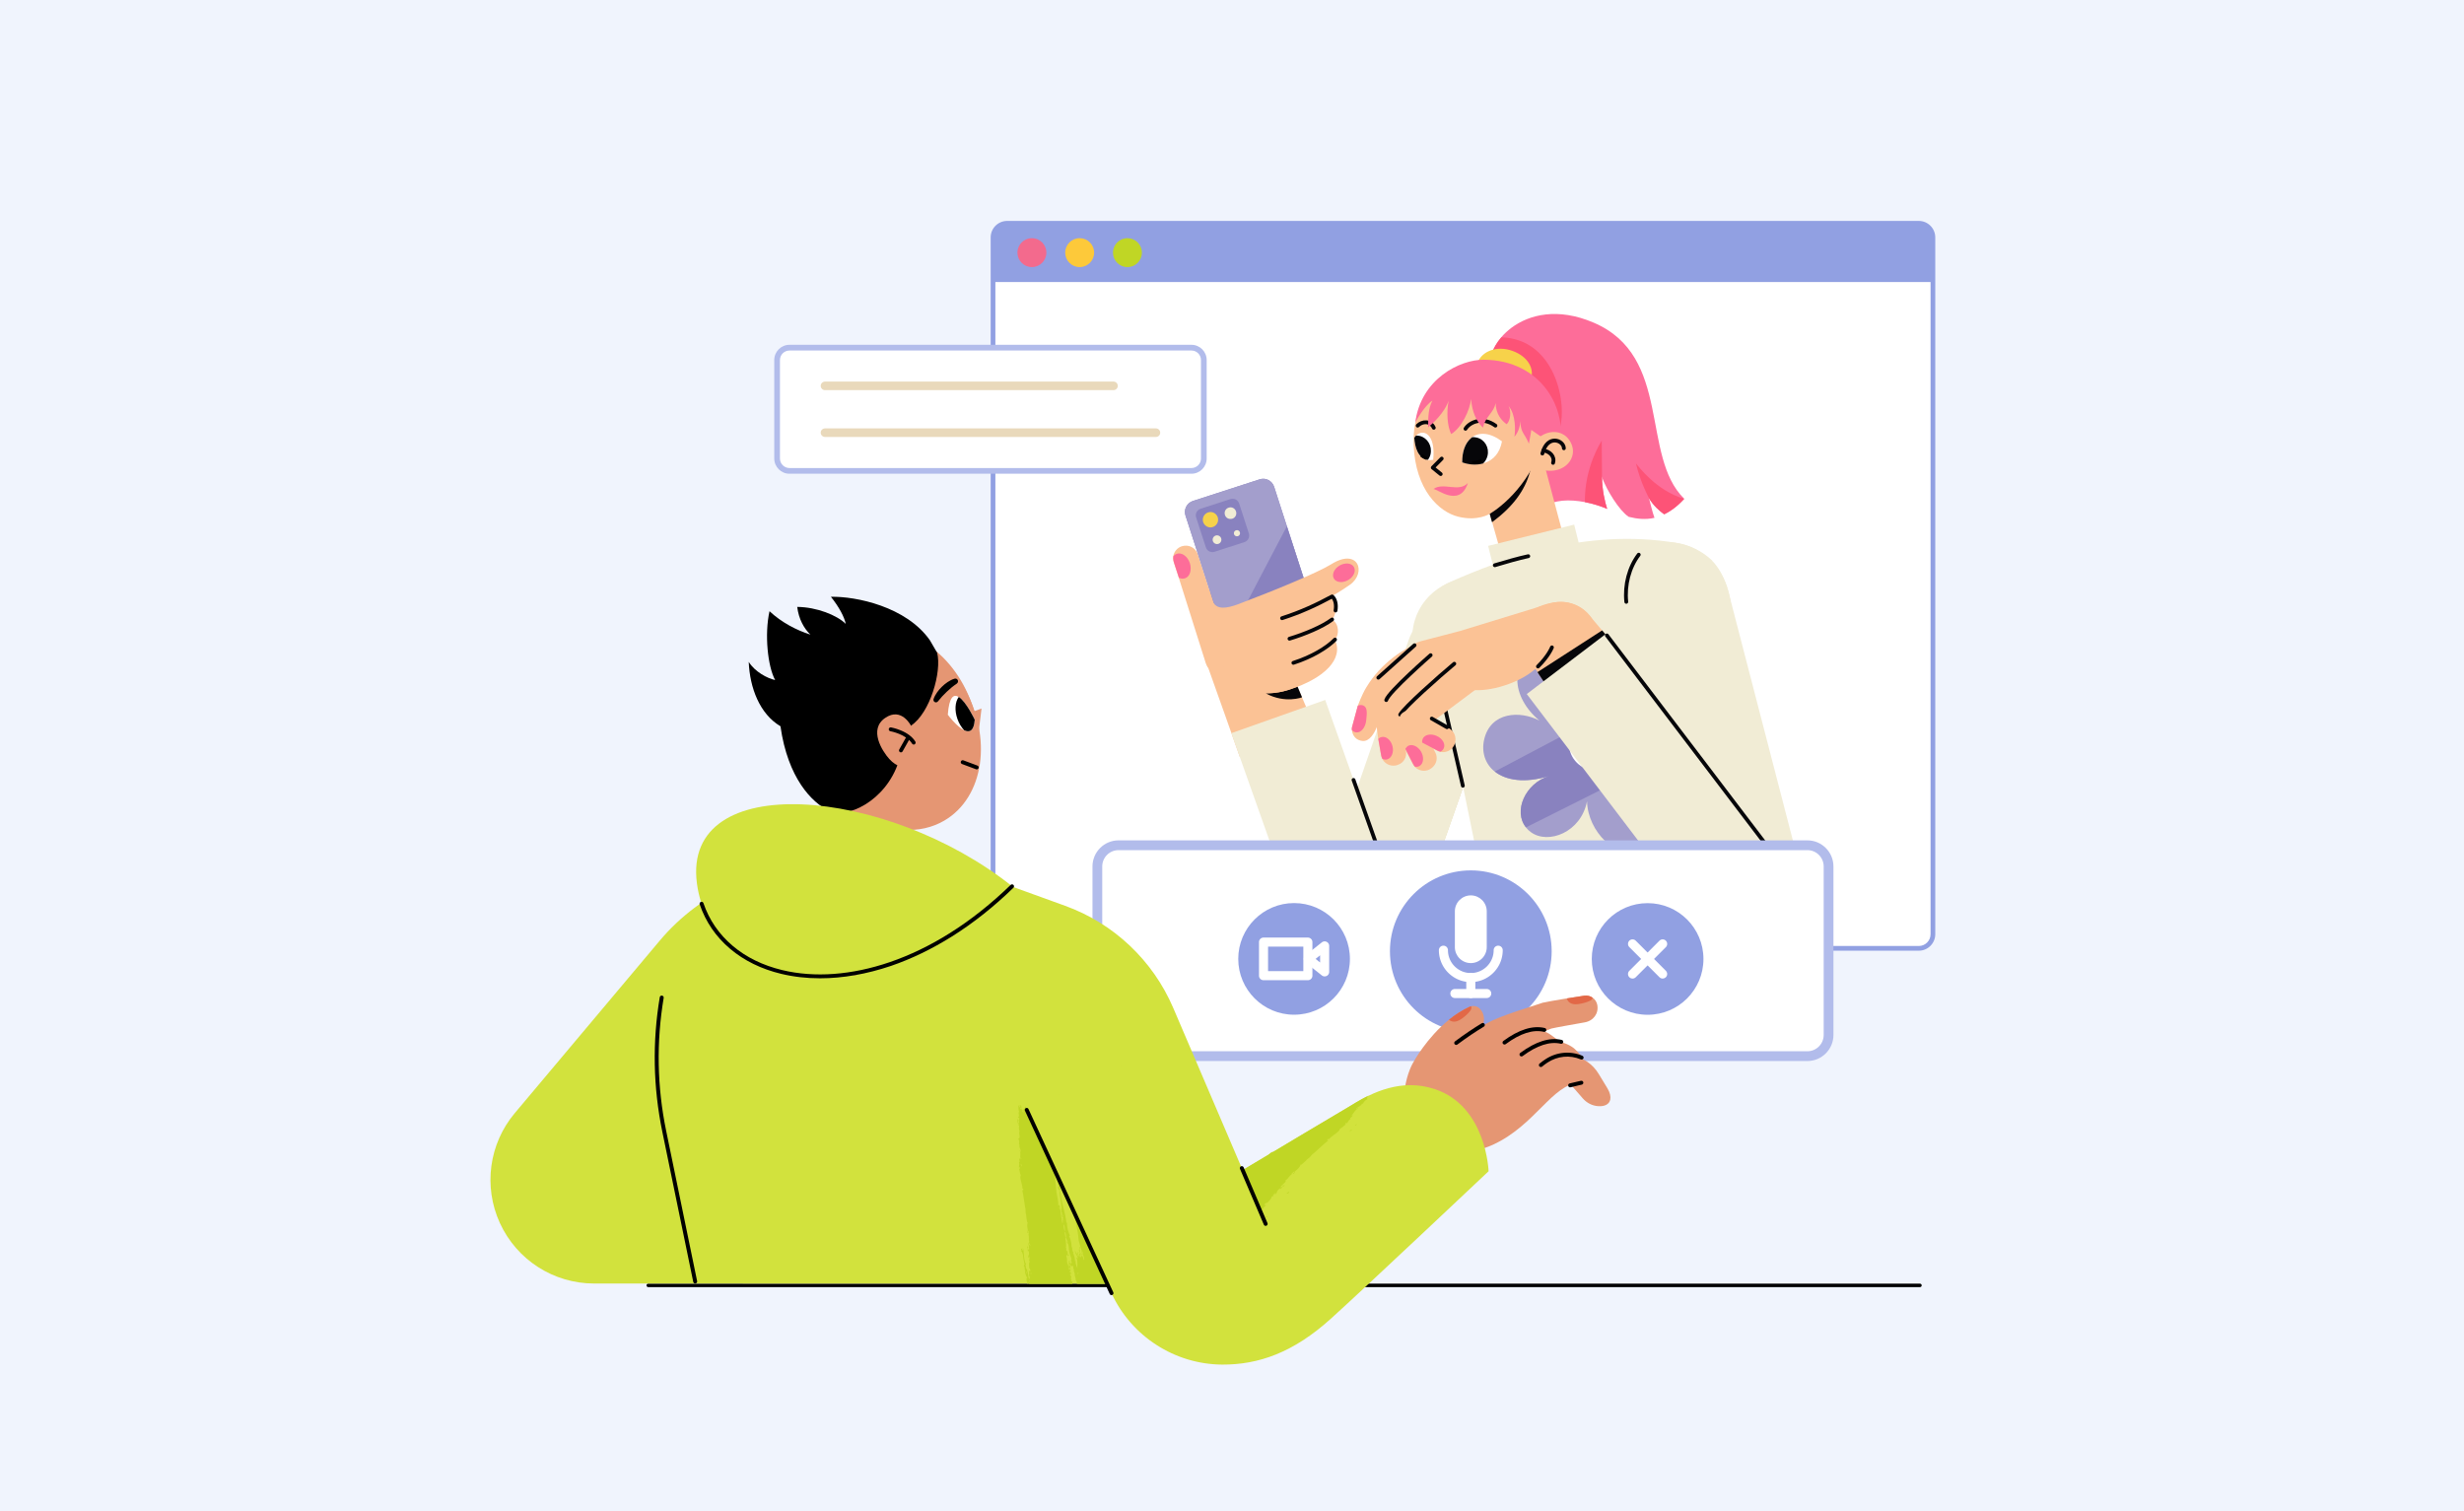<svg xmlns="http://www.w3.org/2000/svg" width="362" height="222" fill="none"><path fill="#F0F4FD" d="M0 0h362v222H0z"/><g clip-path="url(#a)"><path fill="#fff" d="M281.908 139.273H147.965c-1.146 0-2.074-.928-2.074-2.074V38.903h138.091v98.296c0 1.146-.928 2.074-2.074 2.074Z"/><path fill="#91A0E2" d="M145.891 34.882v6.546h138.083v-6.546c0-1.145-.929-2.074-2.075-2.074H147.965c-1.146 0-2.074.929-2.074 2.074Z"/><path fill="#91A0E2" d="M145.545 137.245V34.875c0-1.334 1.086-2.42 2.421-2.42H281.9c1.334 0 2.42 1.085 2.42 2.42V137.245c0 1.334-1.086 2.42-2.42 2.42H147.966c-1.335 0-2.421-1.086-2.421-2.42Zm2.421-104.098c-.954 0-1.729.775-1.729 1.728V137.245c0 .953.775 1.729 1.729 1.729H281.9c.953 0 1.729-.776 1.729-1.729V34.875c0-.953-.776-1.728-1.729-1.728H147.966Z"/><path fill="#F36A8D" d="M151.602 39.238c1.174 0 2.125-.951 2.125-2.124 0-1.173-.951-2.124-2.125-2.124-1.173 0-2.124.951-2.124 2.124 0 1.173.951 2.124 2.124 2.124Z"/><path fill="#FDC93A" d="M158.619 39.238c1.174 0 2.125-.951 2.125-2.124 0-1.173-.951-2.124-2.125-2.124-1.173 0-2.124.951-2.124 2.124 0 1.173.951 2.124 2.124 2.124Z"/><path fill="#C0D625" d="M165.637 39.238c1.174 0 2.125-.951 2.125-2.124 0-1.173-.951-2.124-2.125-2.124-1.173 0-2.124.951-2.124 2.124 0 1.173.951 2.124 2.124 2.124Z"/></g><path fill="#E6DCB6" d="m219.721 102.126-7.523-9.959-2.014 37.084 9.537-27.125Z"/><path fill="#F1ECD5" d="m215.119 96.343-.111 1.275-.665-.739 1.497.129"/><path fill="#F1ECD5" d="M215.821 88.342c-4.029-.351-7.652 2.125-8.909 5.784v.018l-8.151 23.429c-5.157.296-9.445 4.324-9.907 9.627-.518 5.821 3.789 10.939 9.611 11.438 5.009.443 9.519-2.698 10.98-7.317l4.436-12.602 4.916-14.025c2.662-1.275 4.603-3.88 4.861-7.021.407-4.73-3.105-8.906-7.837-9.331Z"/><path fill="#FD6D99" d="m220.312 52.994-1.386 1.293c0 .018.019.056.019.074 0 0 .203.591.536 1.571 2.513-.092 4.011.277 4.011.277 5.803 3.344 11.164 12.01 11.866 13.914s2.514 4.86 3.918 5.802c1.239.314 2.496.444 3.79.148-.259-.665-.795-2.845-.795-2.864-1.682-12.99-4.51-20.288-8.355-22.746-6.136-3.917-13.604 2.531-13.604 2.531Z"/><path fill="#FD6D99" d="M222.512 54.195s-1.016.185-3.05 1.755c.647 1.885 1.812 5.229 3.106 8.611.591 1.589 1.219 3.178 1.829 4.656.925 2.217 1.812 4.139 2.533 5.285 1.331-1.109 3.659-1.164 5.914-.739 1.165.222 2.311.591 3.272.998-.333-1.053-.702-2.605-.758-4.638-.222-9.405-1.349-20.732-12.846-15.928Z"/><path fill="#FD5377" d="M236.115 74.761c-.961-.425-2.107-.776-3.271-.998-.074-5.174 2.421-8.925 2.477-9.017-.019.037.055 5.433.037 5.396.018 1.903.425 3.566.757 4.619Z"/><path fill="#FD6D99" d="M234.12 47.395c-5.231-2.236-9.427-1.22-12.089.776-.554.425-1.053.887-1.46 1.367-1.349 1.571-1.941 3.381-1.663 4.73l1.386-1.293s13.733-6.412 20.018 15.133c.573 1.959.942 2.92 1.922 5.081.684 1.109 1.552 1.866 2.236 2.365.98-.462 1.96-1.201 2.939-2.273l.019-.018c-6.451-6.338-1.701-20.917-13.308-25.869Z"/><path fill="#FD5377" d="m228.039 65.374-5.471-.813c-1.96-5.155-3.642-10.2-3.642-10.2-.314-1.367.278-3.215 1.645-4.804 1.276.037 2.551.333 3.679.924 2.938 1.552 4.583 4.86 5.064 8.13.351 2.328.129 4.878-1.275 6.763Zm19.407 7.908c-.979 1.09-1.977 1.811-2.939 2.273-.702-.499-1.571-1.256-2.236-2.365 0 .018-1.275-2.31-1.922-5.1.332.351 2.957 4.01 7.097 5.192Z"/><path fill="#F7D24A" d="M216.985 53.622c.388-1.792 2.532-2.845 4.824-2.199 2.274.647 3.679 2.384 3.124 4.25-2.495.979-6.654-.942-7.948-2.051Z"/><path fill="#FBC295" d="M226.32 66.095c-.739-2.901-10.24-1.922-7.449 9.387l1.664 5.857 9.204-2.402-3.419-12.842Z"/><path fill="#060609" d="M218.279 73.412c2.384-4.435 6.026-6.227 7.005-6.874-.055 1.201-.517 2.79-.517 2.79-.74 2.79-2.606 5.211-5.564 7.391l-.924-3.308Z"/><path fill="#FBC295" d="M226.32 66.095c2.144-3.4.517-10.717-6.174-12.361-6.413-1.571-12.79 3.344-12.458 11.659.259 6.559 3.716 9.812 6.544 10.514 2.883.721 4.639-.425 4.639-.425s4.972-2.772 7.449-9.387Z"/><path fill="#FFFEFF" d="M210.553 67.554c-.277.037-.536.055-.776.018-1.479-.222-1.904-1.885-1.996-3.234.074-.129.166-.222.258-.333 1.054-1.109 2.939-.222 2.514 3.548Zm10.111-2.716c-.315 1.737-1.276 2.716-2.459 3.141-.092.037-.203.074-.314.092-.998.277-2.107.185-3.068-.166-.019-1.571.443-2.79 1.22-3.492.074-.074.166-.129.24-.203 1.091-.757 2.662-.665 4.381.628Z"/><path fill="#060609" d="M210.165 66.741c-.074.314-.203.591-.388.813-1.479-.222-1.904-1.885-1.996-3.234.074-.129.166-.222.258-.333.185 0 .37.018.555.056 1.146.296 1.848 1.497 1.571 2.698Zm8.373.222c-.111.444-.333.832-.647 1.127-.998.277-2.107.185-3.068-.166-.019-1.571.443-2.79 1.22-3.492.074-.074.166-.129.24-.203.222-.018.444 0 .684.056 1.164.277 1.867 1.478 1.571 2.679Z"/><path stroke="#000" stroke-miterlimit="1.213" stroke-width=".448" d="M208.797 66.889c.278.222.573.37.832.462m8.041.351c-.481.148-.962.222-1.387.259"/><path stroke="#060609" stroke-linecap="round" stroke-linejoin="round" stroke-miterlimit="1.213" stroke-width=".56" d="M208.279 62.529c.647-.665 1.904-.758 2.366.314m4.658.148c.592-.961 2.477-1.848 4.399-.462m-8.04 7.114-1.165-.942 1.313-1.33"/><path fill="#FD6D99" d="M215.655 70.954c-1.33 1.441-3.604-.166-5.064.887.351.037 1.164.591 2.07.869 1.109.314 2.347.222 2.994-1.755Z"/><path fill="#F1ECD5" d="m232.752 83.039-12.643 3.123-1.478-5.968 12.642-3.123 1.479 5.968Z"/><path fill="#FD6D99" d="m229.074 66.002-4.103-2.846s-.13.905-.351 2.014c-.684-1.608-1.165-1.497-1.276-3.308 0 .61-.203 1.571-.85 2.291.148-.832.222-3.234-.85-4.49.406.758.277 2.162-.296 2.661-.739-.536-1.571-1.46-1.627-3.123-.221 1.423-1.478 1.922-1.848 3.622-1.017-.942-1.608-2.384-1.756-4.231-.129 1.589-1.386 4.268-2.92 5.174-.536-1.109-.721-3.086-.37-4.897-.351 1.072-1.386 2.55-3.013 3.917 0-1.589.037-2.772.629-3.936-1.257.813-2.514 3.215-2.514 3.215.813-6.375 6.543-9.257 10.092-9.22 8.41.074 12.421 7.206 11.053 13.156Z"/><path fill="#FBC295" d="M225.358 65.67c.185-2.051 4.011-3.437 5.435-.61 1.09 2.143-.888 4.619-4.011 4.01-1.608-1.571-1.424-3.4-1.424-3.4Z"/><path stroke="#060609" stroke-linecap="round" stroke-linejoin="round" stroke-miterlimit="1.213" stroke-width=".56" d="M229.758 65.855c-.019-1.183-2.422-2.107-3.161.776"/><path stroke="#060609" stroke-linecap="round" stroke-linejoin="round" stroke-miterlimit="1.213" stroke-width=".56" d="M226.744 66.187c.943.111 1.719.887 1.424 1.811"/><path fill="#F1ECD5" d="M207.522 92.869c.407-4.749 4.602-8.241 9.334-7.835 4.75.407 8.244 4.601 7.837 9.331-.406 4.749-4.602 8.241-9.334 7.835-4.75-.407-8.262-4.582-7.837-9.331Z"/><path fill="#F1ECD5" d="M244.656 98.689h.074c4.88.425 9.186-3.178 9.611-8.056.241-2.735-.979-6.449-2.791-8.241l.019-.018c-1.405-1.349-3.198-2.273-5.213-2.605-13.566-2.291-25.84 2.458-33.233 5.691-1.756.758-3.198 2.051-4.196 3.64 1.405 5.525 2.865 11.235 2.865 11.235l3.124 15.096 4.769 23.319h35.636l-10.665-40.06Z"/><path stroke="#060609" stroke-linecap="round" stroke-linejoin="round" stroke-miterlimit="1.213" stroke-width=".56" d="m211.7 101.461 3.216 13.969m9.612-33.722c-1.387.296-3.401.868-4.917 1.33"/><path fill="#A39ECC" d="M250.404 112.972c-.832 2.661-5.73 3.142-8.466.943 3.494 3.529 4.824 9.682-.869 11.345-3.548 1.035-7.8-3.049-7.911-7.557-.868 4.582-5.692 6.393-8.225 4.564-.295-.204-.536-.444-.739-.703-1.922-2.383-.092-6.467 3.364-7.538-3.604 1.09-6.321.609-7.948-.666-1.423-1.127-1.996-2.901-1.553-4.767.962-4.009 5.231-4.231 8.115-2.735-4.03-3.307-4.917-8.924.794-11.271 6.95-2.864 10.407 5.192 9.834 8.093 2.033-4.619 6.303-4.933 8.428-2.79.093.092.185.185.259.296 1.959 2.383.887 6.541-3.567 6.929 3.53-.314 6.062.499 7.449 1.848 1.146 1.053 1.497 2.513 1.035 4.009Z"/><path fill="#8982BF" d="m249.387 108.926-25.193 12.62c-1.923-2.384-.093-6.467 3.364-7.539-3.605 1.09-6.322.61-7.948-.665 7.726-4.084 18.742-9.904 25.618-13.489.092.092.185.185.259.296 1.959 2.384.887 6.541-3.568 6.929 3.549-.314 6.1.499 7.468 1.848Z"/><path fill="#FFFEFF" d="M238.39 109.609c.184-2.18-1.424-4.083-3.586-4.286-2.181-.185-4.085 1.422-4.288 3.584-.185 2.181 1.423 4.084 3.585 4.287 2.181.203 4.085-1.404 4.289-3.585Z"/><path fill="#F1ECD5" d="M264.765 128.715v-.018c-.037-.203-.092-.407-.166-.61l-10.683-41.205c-.481-1.829-1.442-3.455-2.773-4.712l-.018.018c-1.424-1.386-3.309-2.31-5.435-2.513-4.879-.425-9.186 3.178-9.611 8.056-.111 1.312.055 2.587.48 3.751l11.442 39.283c.129 4.232 3.401 7.798 7.726 8.186 4.658.406 8.78-3.049 9.186-7.705.074-.869.019-1.719-.148-2.532Z"/><path fill="#F1ECD5" d="m245.007 87.51-.185 2.217-.924-1.33 2.403.203"/><path stroke="#060609" stroke-linecap="round" stroke-linejoin="round" stroke-miterlimit="1.213" stroke-width=".56" d="M240.756 81.487c-1.405 1.848-2.089 4.435-1.83 6.929"/><path fill="#FBC295" d="m227.688 88.656-13.198 4.047-5.674 1.478c-3.253.85-2.81 4.767 1.46 3.455.222 1.386 4.547 3.936 6.414 3.751 2.865.129 7.005-1.294 9.057-3.289l.018-.018c1.387 1.164 3.29 1.608 5.139 1.053 2.902-.887 4.528-3.954 3.641-6.855-.887-2.901-3.956-4.509-6.857-3.622Z"/><path fill="#FBC295" d="m229.185 93.589.24.757-.573-.314.888-.277m-21.46.721c1.83-.721 4.288 1.885 1.423 3.271 0 0-5.23 3.714-6.21 5.876-.388.831-.943 2.531-1.239 3.233-.351.869-1.053 2.107-2.088 1.996-.906-.093-1.46-.721-1.553-1.608-.018-.092-.018-.184 0-.277v-.074l.869-3.215s.591-1.626 1.238-2.679c2.218-3.714 5.73-5.802 7.56-6.523Z"/><path fill="#FD6D99" d="M200.277 103.641c.647.277.554 1.109.443 2.162-.092 1.053-.757 1.866-1.46 1.792-.259-.018-.48-.147-.647-.351-.018-.092-.018-.184 0-.277v-.074l.869-3.215c.277-.129.554-.129.795-.037Z"/><path fill="#FBC295" d="m206.561 110.33-1.053-6.947c.517-.703.37-1.904.296-2.162-.37-1.294-1.96-2.365-2.736-2.033-1.109.48-1.682 1.663-1.423 2.79l.832 6.56.425 2.42c.037.185.092.351.166.499.351.721 1.146 1.146 1.978.998.148-.018.277-.074.406-.129.795-.296 1.257-1.127 1.109-1.996Z"/><path fill="#FD6D99" d="M203.77 111.568c-.222.055-.462.019-.684-.092-.074-.148-.13-.314-.167-.499l-.425-2.421c.13-.148.296-.24.481-.277.665-.166 1.386.443 1.608 1.367.222.887-.148 1.756-.813 1.922Z"/><path fill="#FBC295" d="m209.518 98.005-5.083 4.564c-.721.647-1.83.592-2.496-.129-.647-.721-.591-1.829.13-2.494l4.972-4.453c1.737-1.404 4.417.665 2.477 2.513Z"/><path stroke="#060609" stroke-linecap="round" stroke-linejoin="round" stroke-miterlimit="1.213" stroke-width=".56" d="m202.494 99.558 5.324-4.767"/><path fill="#FBC295" d="m210.868 110.533-2.902-5.377c.296-.831-.204-1.921-.37-2.143-.739-1.127-2.569-1.663-3.216-1.127-.924.776-1.109 2.088-.536 3.086l2.588 5.062 1.127 2.199c.074.167.185.296.296.425.554.573 1.442.758 2.181.37.129-.074.24-.148.351-.24.684-.555.887-1.479.481-2.255Z"/><path fill="#FD6D99" d="M208.557 112.529c-.203.111-.444.148-.665.111-.111-.13-.222-.259-.296-.425l-1.128-2.199c.093-.166.222-.314.37-.425.592-.351 1.46.018 1.941.831.462.813.37 1.756-.222 2.107Z"/><path fill="#FBC295" d="m213.27 98.634-6.802 6.097c-.721.647-1.83.592-2.495-.129s-.592-1.829.129-2.494l6.802-6.098c2.015-1.811 4.436.832 2.366 2.624Z"/><path stroke="#060609" stroke-linecap="round" stroke-linejoin="round" stroke-miterlimit="1.213" stroke-width=".56" d="M203.659 102.847c.351-1.201 6.525-6.597 6.525-6.597"/><path fill="#FBC295" d="m213.659 97.507-7.227 6.467c-.203.185-.369.388-.499.628 0 0 0 .018-.018.018 0 .019-.019.037-.019.037-.314.555-.406 1.238-.203 1.904.388 1.293 1.756 2.014 3.05 1.626.998-.296 1.645-1.183 1.719-2.162l6.192-4.62c3.456-2.605-.019-6.411-2.995-3.898Z"/><path stroke="#060609" stroke-linecap="round" stroke-linejoin="round" stroke-miterlimit="1.213" stroke-width=".56" d="M205.711 104.99c.573-1.072 5.711-5.617 7.948-7.483"/><path fill="#FBC295" d="m212.863 106.986-2.366-1.091c-.24-.85-1.275-1.459-1.534-1.552-1.257-.499-3.068.093-3.29.906-.314 1.164.277 2.346 1.331 2.845l1.941 1.035 2.181 1.146c.166.092.332.147.499.184.776.167 1.608-.203 1.996-.942.074-.129.111-.259.148-.388.222-.85-.129-1.737-.906-2.143Z"/><path fill="#FBC295" d="m208.095 105.655-.129.518-.13-.37.592.148"/><path fill="#FD6D99" d="M212.105 109.942c-.092.222-.277.37-.48.48-.166-.036-.333-.092-.499-.184l-2.181-1.146c-.037-.185 0-.388.074-.554.277-.628 1.201-.813 2.051-.425.869.388 1.331 1.201 1.035 1.829Z"/><path stroke="#060609" stroke-linecap="round" stroke-linejoin="round" stroke-miterlimit="1.213" stroke-width=".56" d="m212.587 106.838-2.237-1.275"/><path fill="#FBC295" d="M233.565 90.485c-1.072-1.33-2.735-2.143-4.565-2.051-3.032.166-6.47 2.162-6.303 5.174.628 1.183 1.46 2.402 2.144 3.511h-.019l3.882 5.894 5.693-4.25 2.514-4.342-3.346-3.936Z"/><path fill="#060609" d="m228.26 102.348-2.384-3.603 9.501-6.135 1.552 1.829-8.669 7.909Z"/><path stroke="#060609" stroke-linecap="round" stroke-linejoin="round" stroke-miterlimit="1.213" stroke-width=".56" d="M225.95 97.913c1.59-1.571 2.052-2.809 2.052-2.809"/><path fill="#F1ECD5" d="m256.3 128.124.241 4.693-1.849-2.513 4.048-.203"/><path fill="#F1ECD5" d="m257.76 121.842-21.829-28.715-11.626 8.833 25.101 33.019c1.608 2.365 4.38 3.844 7.448 3.696 4.677-.24 8.263-4.232 8.022-8.906-.222-4.066-3.253-7.299-7.116-7.927Z"/><path stroke="#060609" stroke-linecap="round" stroke-linejoin="round" stroke-miterlimit="1.213" stroke-width=".56" d="m236.079 93.349 25.322 33.297m-19.574-1.608 7.56 9.941c1.608 2.365 4.381 3.843 7.449 3.696"/><path fill="#FBC295" d="m177.154 97.451-3.974-12.583-.739-2.273c-.056-.185-.092-.388-.092-.573 0-.092 0-.203.018-.296.111-.665.573-1.256 1.275-1.478.98-.314 2.034.222 2.348 1.201l1.626 5.007c.592 1.829 2.533 2.827 4.362 2.254 5.231-1.607-3.216 13.526-4.824 8.74Z"/><path fill="#FD6D99" d="M174.086 84.96c-.296.092-.61.056-.887-.092l-.74-2.273c-.055-.185-.092-.388-.092-.573 0-.092 0-.203.018-.296.13-.166.314-.296.518-.37.721-.24 1.589.388 1.904 1.367.314.979.018 2.014-.721 2.236Z"/><path fill="#8A82BF" d="m193.771 97.322-9.815 3.178c-.887.296-1.83-.203-2.126-1.072l-1.663-5.155-6.007-18.552c-.278-.887.203-1.829 1.09-2.125l9.815-3.178c.887-.296 1.83.203 2.125 1.09l1.867 5.784 5.804 17.905c.277.887-.203 1.848-1.09 2.125Z"/><path fill="#A39ECC" d="m193.771 97.322-9.815 3.178c-.887.296-1.83-.203-2.126-1.072l-1.663-5.155-6.007-18.552c-.278-.887.203-1.829 1.09-2.125l9.815-3.178c.887-.296 1.83.203 2.125 1.09l1.867 5.784 5.804 17.905c.277.887-.203 1.848-1.09 2.125Z"/><path fill="#8982BF" d="m193.771 97.322-9.815 3.178c-.887.296-1.83-.203-2.126-1.072l-1.663-5.155 8.891-16.962 5.803 17.905c.278.868-.203 1.829-1.09 2.106Zm-16.617-16.925-1.423-4.379c-.166-.536.111-1.09.647-1.275l4.399-1.423c.536-.166 1.09.111 1.275.647l1.423 4.398c.167.536-.11 1.09-.646 1.275l-4.4 1.423c-.536.166-1.109-.129-1.275-.665Z"/><path fill="#F7D24A" d="M178.91 75.999c.184.591-.13 1.22-.721 1.423-.592.203-1.22-.129-1.424-.721-.184-.591.13-1.22.721-1.423.592-.203 1.22.129 1.424.721Z"/><path fill="#F1ECD5" d="M181.59 75.13c.148.443-.092.942-.554 1.072-.463.129-.943-.092-1.072-.554-.148-.443.092-.942.554-1.072.444-.148.924.092 1.072.554Zm-2.181 3.954c.111.333-.074.702-.407.813-.332.111-.702-.074-.813-.406-.111-.333.074-.702.407-.813.332-.111.702.074.813.406Zm2.754-.887c.074.24-.055.499-.296.573-.24.074-.499-.055-.573-.296-.074-.24.056-.499.296-.573.24-.074.499.055.573.296Zm17.19 48.078v3.881l-1.497-1.941h3.696"/><path fill="#FBC295" d="m193.253 107.041-11.109 4.139s-4.159-11.789-4.879-13.747c-.647-1.737-.463-5.192 2.125-6.282 5.97-2.513 8.188 2.624 8.188 2.624l5.675 13.267Z"/><path fill="#060609" d="M190.628 100.87c-1.553.628-2.828.979-4.658.997 2.847 1.534 5.323.573 5.323.573l-.665-1.57Z"/><path fill="#F1ECD5" d="m199.926 117.573-5.231-14.745-13.789 4.878 8.318 23.467c1.312 4.342 5.342 7.52 10.11 7.52 5.841 0 10.573-4.73 10.573-10.569.018-5.636-4.418-10.255-9.981-10.551Z"/><path stroke="#060609" stroke-linecap="round" stroke-linejoin="round" stroke-miterlimit="1.213" stroke-width=".56" d="m203.049 126.387-4.196-11.807"/><path fill="#FBC295" d="M198.354 85.884c-1.367.979-2.643 1.663-2.901 1.829 1.312 1.127.665 2.938.24 3.289 1.09.647 1.072 2.273.425 2.975 1.331 2.846-1.571 5.673-6.636 7.318-5.914 1.921-9.223-1.627-10.387-4.934-1.054-2.993-2.182-6.024-.814-7.798.592.942 1.812.887 3.715.166 5.083-1.922 11.608-4.601 13.586-5.839 3.955-2.476 5.231 1.22 2.772 2.993Z"/><path stroke="#060609" stroke-linecap="round" stroke-linejoin="round" stroke-miterlimit="1.213" stroke-width=".56" d="M188.355 90.818c2.809-.905 5.064-1.959 7.356-3.197.481.406.647 1.22.499 2.07m-.499 1.312c-1.441 1.09-4.103 2.18-6.266 2.827m6.691.129c-1.183 1.201-3.401 2.55-6.118 3.418"/><path fill="#FD6D99" d="M198.908 83.297c.352.591-.037 1.46-.85 1.922-.813.462-1.756.369-2.088-.222-.352-.591.037-1.46.85-1.922.813-.462 1.756-.37 2.088.222Z"/><g clip-path="url(#b)"><path fill="#000" d="M282.07 189.089H95.239c-.142 0-.258-.114-.258-.256 0-.141.115-.255.258-.255H282.07c.142 0 .258.114.258.255 0 .142-.116.256-.258.256Z"/></g><g clip-path="url(#c)"><path fill="#fff" d="M114.169 67.356c0 1.005.812 1.819 1.814 1.819h59.064c1.002 0 1.814-.814 1.814-1.819V52.894c0-1.005-.812-1.819-1.814-1.819h-59.064c-1.002 0-1.814.814-1.814 1.819v14.462Z"/><path fill="#B2BCEB" d="M175.046 69.595h-59.063c-1.232 0-2.233-1.004-2.233-2.239V52.894c0-1.234 1.001-2.239 2.233-2.239h59.063c1.231 0 2.233 1.004 2.233 2.239v14.462c0 1.234-1.002 2.239-2.233 2.239Zm-59.063-18.1c-.77 0-1.396.628-1.396 1.4v14.462c0 .772.626 1.4 1.396 1.4h59.063c.77 0 1.396-.628 1.396-1.4V52.894c0-.772-.626-1.4-1.396-1.4h-59.063Z"/><path fill="#E9D9BB" d="M163.592 57.316h-42.388c-.347 0-.627-.282-.627-.629 0-.347.28-.629.627-.629h42.388c.347 0 .628.282.628.629 0 .348-.281.629-.628.629Zm6.234 6.877h-48.622c-.347 0-.627-.282-.627-.629 0-.348.28-.629.627-.629h48.622c.346 0 .627.282.627.629 0 .348-.281.629-.627.629Z"/></g><g clip-path="url(#d)"><path fill="#fff" d="M161.219 152.042c0 1.72 1.392 3.114 3.109 3.114h101.206c1.717 0 3.109-1.394 3.109-3.114v-24.754c0-1.72-1.392-3.114-3.109-3.114H164.328c-1.717 0-3.109 1.394-3.109 3.114v24.754Z"/><path fill="#B2BCEB" d="M265.534 155.874H164.328c-2.11 0-3.826-1.719-3.826-3.832v-24.754c0-2.113 1.717-3.832 3.826-3.832h101.206c2.11 0 3.827 1.719 3.827 3.832v24.754c0 2.113-1.717 3.832-3.827 3.832Zm-101.206-30.982c-1.319 0-2.392 1.075-2.392 2.396v24.754c0 1.321 1.073 2.396 2.392 2.396h101.207c1.319 0 2.392-1.074 2.392-2.396v-24.754c0-1.321-1.073-2.396-2.392-2.396H164.328Z"/></g><g clip-path="url(#e)"><path fill="#91A0E2" d="M216.084 151.622c6.561 0 11.881-5.318 11.881-11.878 0-6.56-5.32-11.877-11.881-11.877s-11.88 5.317-11.88 11.877c0 6.56 5.319 11.878 11.88 11.878Z"/><path fill="#fff" d="M216.085 131.539h-.001c-1.292 0-2.341 1.048-2.341 2.34v5.267c0 1.292 1.049 2.34 2.341 2.34h.001c1.293 0 2.341-1.048 2.341-2.34v-5.267c0-1.292-1.048-2.34-2.341-2.34Z"/><path fill="#fff" d="M216.084 144.281c-2.585 0-4.689-2.103-4.69-4.688 0-.088.017-.174.051-.255.033-.081.083-.154.144-.216.062-.062.136-.111.217-.145.08-.033.167-.05.255-.05.087 0 .174.017.255.05.08.034.154.083.216.145.062.062.111.135.144.216.034.081.051.167.051.255 0 1.85 1.506 3.356 3.357 3.356 1.851 0 3.357-1.506 3.358-3.356 0-.177.07-.346.195-.471a.665.665 0 0 1 .471-.195c.177 0 .346.07.471.195s.195.294.195.471c0 2.585-2.104 4.688-4.69 4.688Z"/><path fill="#fff" d="M216.085 146.622c-.177 0-.347-.071-.472-.195-.125-.125-.195-.295-.195-.472v-2.34c0-.177.07-.346.195-.471s.295-.195.472-.195c.176 0 .346.07.471.195s.195.294.195.471v2.34c0 .177-.07.347-.195.472-.125.124-.295.195-.471.195Z"/><path fill="#fff" d="M218.426 146.622h-4.682c-.177 0-.347-.071-.472-.195-.125-.125-.195-.295-.195-.472 0-.176.07-.346.195-.471s.295-.195.472-.195h4.682c.176 0 .346.07.471.195s.195.295.195.471c0 .177-.07.347-.195.472-.125.124-.295.195-.471.195Z"/><path fill="#91A0E2" d="M242.059 149.08c4.53 0 8.203-3.671 8.203-8.2 0-4.53-3.673-8.201-8.203-8.201-4.531 0-8.203 3.671-8.203 8.201 0 4.529 3.672 8.2 8.203 8.2Z"/><path fill="#fff" d="M239.846 143.757c-.132 0-.261-.039-.37-.112a.677.677 0 0 1-.246-.299c-.05-.122-.063-.256-.037-.385.025-.13.089-.248.182-.341l4.423-4.422a.665.665 0 0 1 .471-.195c.177 0 .346.07.471.195s.195.294.195.471c0 .176-.07.346-.195.471l-4.423 4.422c-.062.062-.135.111-.216.144-.081.034-.167.051-.255.051Z"/><path fill="#fff" d="M244.27 143.757c-.087 0-.174-.017-.255-.051-.081-.033-.154-.082-.216-.144l-4.423-4.422c-.062-.062-.112-.136-.146-.216-.034-.081-.051-.168-.051-.256s.017-.175.05-.256c.034-.081.083-.154.145-.217.062-.062.136-.111.217-.144.081-.034.168-.051.256-.051.087.001.174.018.255.052.081.034.155.083.216.146l4.423 4.421c.094.094.157.212.183.342.025.129.012.263-.038.384-.051.122-.136.226-.246.299-.109.074-.238.113-.37.113Z"/><path fill="#91A0E2" d="M190.122 149.07c4.53 0 8.202-3.672 8.202-8.201s-3.672-8.201-8.202-8.201c-4.531 0-8.203 3.672-8.203 8.201s3.672 8.201 8.203 8.201Z"/><path fill="#fff" d="M192.147 144h-6.515c-.177 0-.346-.07-.471-.195s-.195-.295-.195-.471v-4.93c0-.177.07-.346.195-.471a.665.665 0 0 1 .471-.195h6.515c.176 0 .346.07.471.195s.195.294.195.471v4.93c0 .176-.07.346-.195.471s-.295.195-.471.195Zm-5.849-1.333h5.182v-3.597h-5.182v3.597Z"/><path fill="#fff" d="M194.612 143.441c-.151 0-.297-.051-.414-.145l-2.402-1.905a.675.675 0 0 1-.186-.232c-.043-.091-.066-.19-.066-.29 0-.101.023-.2.066-.29.044-.09.107-.17.186-.232l2.402-1.906c.098-.078.216-.126.34-.14.125-.014.251.008.364.062.113.055.208.14.274.246.067.106.102.229.102.354v3.812c0 .176-.07.346-.195.471a.665.665 0 0 1-.471.195Zm-1.33-2.572.663.526v-1.053l-.663.527Z"/><path fill="#F3EAD9" d="M263.121 173.79H76.651c-2.28 0-4.135-1.819-4.135-4.054V2.499c0-2.236 1.855-4.055 4.135-4.055H263.121c2.28 0 4.135 1.819 4.135 4.055V169.736c0 2.235-1.855 4.054-4.135 4.054ZM76.651-.223c-1.545 0-2.802 1.221-2.802 2.722V169.736c0 1.5 1.257 2.722 2.802 2.722H263.121c1.545 0 2.802-1.222 2.802-2.722V2.499c0-1.501-1.257-2.722-2.802-2.722H76.651Z"/></g><g clip-path="url(#f)"><path fill="#D2E23D" d="m185.946 179.801-13.87 8.775-84.793-.017c-2.984 0-5.823-.869-8.233-2.417-2.41-1.548-4.38-3.779-5.62-6.492-2.439-5.35-1.582-11.621 2.196-16.119l21.281-25.318c3.024-3.6 6.837-6.463 11.136-8.37 11.414-5.054 24.334-5.501 36.073-1.252l12.37 4.481c7.143 2.585 12.897 8.022 15.886 15.012l13.575 31.717Z"/><path fill="#E59673" d="M220.2 153.474c3.615-2.811 6.106-2.556 7.694-1.408.585.423 2.329 1.716 2.329 1.716l-7.538 4.051-2.485-4.359Z"/><path fill="#E59673" d="M223.196 155.161c3.615-2.811 6.031-2.44 7.694-1.408.591.365 1.24 1.118 1.576 1.611l-5.632 6.747-3.638-6.95Z"/><path fill="#E59673" d="M236.573 161.543c-.145.649-.771 1.031-1.773.962-.869-.058-1.681-.47-2.277-1.159l-1.825-2.093-2.828.736-2.312-2.249c.441-.504.881-.933 1.304-1.292 2.625-2.22 6.24-1.612 8.025 1.339l1.286 2.121c.371.626.492 1.194.4 1.635Zm-3.755-11.349c-1.854.33-4.108.724-4.907.91-1.889.666-5.325 2.788-7.428 3.976-4.774 13.749-18.042 10.711-7.903-.406.904-.991 4.143-3.559 5.8-4.306 2.097-1.194 6.379-2.394 8.268-3.061 1.1-.255 4.994-.863 6.101-1.032.921-.139 1.767.482 1.923 1.38.215 1.24-.568 2.313-1.854 2.539Z"/><path fill="#E59673" d="M217.772 150.762c-.33.649-.8 1.536-1.489 2.724-1.883 3.246-8.054 11.587-8.054 11.587-3.267-2.244-1.512-7.518-.556-9.066 0 0 1.924-3.559 5.215-6.207.904-.725 1.906-1.386 3.001-1.884.081-.035.162-.064.243-.087.452-.116.927.011 1.263.342.661.649.817 1.715.377 2.591Z"/><path fill="#E59673" d="M232.054 159.079c-3.98.139-6.477 6.231-12.729 9.095-2.856 1.31-6.136 1.396-9.009.121-2.521-1.113-4.357-5.448-3.952-7.929 1.049-6.44 7.086-9.286 10.997-8.717 8.418-2.69 14.693 7.43 14.693 7.43Z"/><path fill="#000" d="M230.675 159.74c-.127 0-.249-.087-.278-.22-.041-.157.052-.313.209-.354.405-.104.863-.208 1.228-.29.174-.04.319-.075.429-.098.156-.035.313.058.347.214.035.157-.058.313-.214.348-.11.029-.261.058-.435.099-.359.081-.811.185-1.211.289-.029.006-.052.012-.075.012Zm-4.299-2.985c-.081 0-.168-.035-.226-.104-.098-.122-.081-.308.041-.406.278-.226.556-.435.84-.62 1.628-1.084 3.667-1.281 5.452-.522.145.064.214.232.15.383-.063.145-.231.214-.382.15-1.605-.684-3.436-.504-4.907.47-.267.174-.533.377-.794.591-.041.035-.104.058-.174.058Zm-2.85-1.553c-.087 0-.174-.041-.232-.116-.093-.128-.07-.313.058-.406 2.277-1.681 4.322-2.324 6.095-1.907.156.035.249.191.214.348-.035.156-.191.249-.347.214-1.594-.377-3.488.232-5.615 1.809-.052.04-.11.058-.173.058Zm-2.492-1.751c-.087 0-.174-.04-.232-.116-.092-.127-.069-.313.058-.405 2.277-1.681 4.323-2.325 6.095-1.907.157.034.25.191.215.347-.035.157-.191.25-.348.215-1.593-.377-3.488.232-5.614 1.808-.052.041-.11.058-.174.058Z"/><path fill="#E26847" d="M233.995 146.577c-.047.168-.151.319-.325.406-.452.231-1.077.429-1.836.533-1.026.139-1.559-.371-1.628-.841.266-.046 1.344-.214 2.537-.4.464-.069.91.053 1.252.302Z"/><path fill="#000" d="M213.936 153.509c-.087 0-.174-.04-.232-.116-.092-.127-.069-.307.058-.406 1.396-1.037 2.723-1.93 3.94-2.666.139-.081.313-.04.4.099.081.139.035.313-.099.4-1.205.724-2.514 1.605-3.893 2.631-.052.041-.11.058-.174.058Z"/><path fill="#E26847" d="M216.046 148.432c-.296.411-.765.869-1.403 1.298-.788.539-1.454.4-1.761.064.904-.725 1.906-1.386 3.001-1.884.081-.035.163-.064.244-.087.075.197.058.417-.081.609Z"/><path fill="#D2E23D" d="M185.854 179.581c-.018.011-.041.029-.064.04-.029-.058-.023-.116.006-.174l.058.134Z"/><path fill="#C0D625" fill-rule="evenodd" d="M165.842 187.237c.075-.052.087.203.116.087-.145-.318-.255-.371-.139-.643-.023-.128-.139-.116-.197-.18.064-.133-.226-.452-.041-.626-.121 0-.017-.168-.139-.226.122-.023.081-.075.018-.11.185-.046.011-.197.121-.267-.116-.034-.11-.139-.075-.266-.058-.07-.07.058-.104-.018.046-.179-.163-.405.046-.533-.168-.069-.191-.539-.075-.661-.186.006-.215-.388-.134-.4-.104-.11-.208-.231-.295-.37.052.011.093.04.145.046-.07-.638-.342-1.107-.325-1.919-.058.012-.087-.011-.11-.052.209-.272-.33-.748.064-.823-.029-.174-.116.006-.185-.11-.029-.4-.186-.661-.087-.904-.128-.197-.11-.307-.226-.562.075-.024.052.092.116.086-.076-.324-.186-.486-.064-.765-.151.041-.139-.162-.261-.168.018.192.052.423-.11.545-.087-.139.087-.232-.012-.278-.162.371.116.522.157.927-.046.006-.075-.005-.104-.017-.035.145.069.284.133.4-.104.69.405 1.414.249 2.075.18.18.232.551.313.864-.162-.029-.104-.389-.272-.412.023.145.179.661.075.765.064-.011.116-.011.127.052.041.087-.052.081-.04.151.191.035.185.614.203.811.005-.029.023-.046.058-.046-.053.075.168.273.069.412-.006-.082-.029-.128-.087-.128-.093.162.151.093.145.261-.075.023-.052-.093-.116-.087.093.284.104.811.209 1.055.11.023.005-.116.116-.093-.012.052.069.168-.006.18-.047 0-.064-.047-.11-.052.069.533.22 1.031.284 1.681-.139.11.115.492.115.684 0 .249.145.637.232.979h.498c-.133-.452-.191-.921-.295-1.345Zm-1.785-8.833c-.075.006-.046-.145-.028-.174.121.012.057.116.028.174Zm1.119 5.454c-.012-.098-.035-.174-.099-.197 0-.04.064-.035.052-.081.024.046.093.185.151.29-.029-.006-.064-.018-.104-.012Zm.22 3.316c-.116.04-.139-.279-.006-.244-.058.099.058.186.006.244Zm-.023 1.06c-.023.105-.047-.052-.012-.069-.093-.006-.075.006-.145-.081 0 .052.035.127-.011.145-.18-.273-.105-.725-.139-1.038-.076-.099-.093.133-.163.029.099-.128-.202-.238-.052-.307.087.017.11.342.232.174-.11-.151-.342-.226-.243-.452-.313.081-.244-.406-.423-.528.052-.093.11-.336-.012-.458.006.255-.029.476-.203.597-.011-.04-.011-.098-.052-.098-.023.203.162.098.151.29.121-.018.017-.209.127-.232.064.272.122.516.087.724.012-.116-.116-.029-.121-.122.023-.034.063-.208 0-.208-.18-.018-.365-.389-.238-.632-.203-.07-.046-.301-.058-.342-.012.099-.127-.006-.145-.046.151-.024.052-.365-.064-.168-.023-.14.053-.186.099-.192-.087-.098-.168-.203-.278-.272.081-.012.11.046.122-.058-.058-.075-.07-.012-.111-.052 0-.029.024-.047.058-.047-.255-.087.041-.429-.081-.481 0 .041 0 .081-.052.081-.011-.156-.035-.324.064-.399-.157-.029.035-.128-.006-.244-.22-.012-.342-.591-.162-.574-.099-.104-.215-.156-.122-.33-.179-.012 0 .237-.087.295-.098-.086-.052-.376-.145-.469.076-.099.128-.174.238-.18-.035-.087-.139-.081-.191-.145 0 .041.023.099-.018.111-.139-.105-.133-.377.07-.4-.017.087.162.087.139.046-.145-.023-.156-.255-.284-.301-.023.162.11.086.104.231-.092.064-.139-.011-.179.105-.018-.209-.041-.307-.11-.441.063-.011.058.087.139.047.011-.134-.122-.047-.151-.116.029-.07.023-.163.104-.192-.22-.26-.162-.481-.249-.875-.15-.023.035.203-.064.22-.243-.353-.272-.759-.486-1.118.046 0 .064.046.11.052-.18-.186-.041-.359-.197-.388.075-.528-.232-1.618-.116-2.099-.046-.261-.307-.574-.098-.794-.151-.116-.07-.469-.197-.568 0 .052-.053.012-.07-.023.046-.568-.307-.782-.307-1.432-.162.047.122.429-.133.412.034.342-.058.464-.006.777-.012-.041-.012-.099-.052-.099 0 .029.011.07-.023.075-.006-.162-.058-.26-.151-.289.069.243.151.556.064.799-.157-.04-.07-.515-.157-.539-.023.221-.069.424-.052.679-.122-.093.006.104-.116.092-.11-.139-.046-.232-.087-.336.012.041-.075.128-.092.046.023-.115-.012-.115-.041-.237.041-.012.122.122.133.011-.104-.121-.289-.347-.145-.469-.063 0-.063.052-.121.058-.012-.087-.023-.168-.07-.203.035-.006.064-.012.099-.017-.099-.197-.174-.284-.296-.371.012-.122.006-.545-.133-.58-.017.186.185.412-.006.568.093.464.116 1.02.22 1.304.064.18.018.464.07.62.052.163.174.4.023.528.052-.116-.093-.226-.023-.348-.058-.069-.075.058-.104-.017-.076-1.728-1.049-3.472-1.234-5.368-.29.064-.261-.486-.215-.666-.197-.058-.035-.313-.185-.319-.058.099.058.325-.076.365-.058-.011-.185.076-.202 0-.128-.406.098-.69-.076-.869.041.214-.173.429-.104.759-.012-.046-.272-.006-.162.029.22-.075.064.151.203.215.011.121-.07.168-.168.202-.157-.081-.174-.371-.313-.475-.134.029-.168.151-.093.261-.168.568.284 1.408.301 1.994.012.069-.081.058-.04.151.087.301.342.765.15 1.101.087.203.081.388.105.62.087 0 .127.064.133.191-.075-.046-.041.012-.128.023-.029-.086-.046-.185-.104-.231-.04.052.029.179-.104.156-.035-.232-.191-.284-.249-.487 0 .07-.081.076-.035.18.209.116.255.481.521.51-.011.081-.144.157-.214.104-.127.29.099.661.023.951-.121.023-.139-.104-.226-.139.023.249-.092-.023-.168-.006.139.162.168.493.255.73-.104 1.786.626 3.71.701 5.385.162.475.261.991.354 1.316.179.174.324.568.26.765.093.081.168.481.215.695-.023-.052-.035.105-.076.128-.058-.284-.04-.493-.22-.527.012-.041.023-.082.047-.116.011.023.011.069.046.063.006-.232-.203.081-.249-.098.168-.052-.076-.232.162-.238.035.104-.052.151.064.168-.035-.307-.133-.591-.191-.742-.099.139.098.354.086.516-.034.041-.115.052-.15.099-.052.197.087.342-.052.469-.186-.452.046-.388-.018-.701.006.017-.017.04-.034.006-.064-.215-.029-.325-.116-.51.034-.087.202-.354-.052-.308.052.128.086.296-.041.36-.012.307.266.434.174.643-.035-.145-.104-.243-.215-.284.006.151.151.087.145.261-.046 0-.063-.046-.11-.052.087.151.191.435.052.521-.104-.278-.162-.527-.255-.73.047-.006.122-.029.058-.046-.023.006-.04.006-.063.011-.093.331.202.423.011.667-.006-.157-.139-.278-.069-.412-.186-.029-.273-.359-.261-.556-.151.51.301.817.406 1.235-.111.052-.157-.221-.244-.064.267.44.075 1.13.162 1.559-.185-.388-.295-.736-.283-1.078-.012-.11-.082.104-.105-.018.07-.295-.127-.84-.278-1.257.046.006.064.034.099-.018-.273-.168-.151-.591-.267-.8-.006.029.012.07-.023.076-.012-.522-.122-1.206-.377-1.664.041-.006.087-.017.128-.023-.215-.51-.487-1.269-.417-1.907-.07.018-.11-.011-.116-.087-.157-1.478-.765-3.112-.893-4.503 0 .028-.011.046-.052.046.076-.672-.092-1.217-.202-1.803.034-.081.121-.127.168-.203-.139.024-.064.064-.215.105.099-.29.029-.661-.092-.939.034-.006.063-.012.098-.018-.156-.185-.243-.446-.185-.649-.018.018-.047.023-.082.029-.057-.174-.098-.319.006-.353-.046-.087-.046-.209.052-.29-.052-.128-.156.029-.208-.035-.07-1.327-.412-3.107-.73-4.533.156 1.183.284 2.371.597 3.571-.093.011.075.22-.07.185.22.644.099 1.554.365 2.162-.035.012-.093.012-.093.052.122-.052.139.053.186.111-.133.092.052.318-.081.51.15.023.075.463.058.55.052.029.127.012.144.081-.115.041.041.169-.057.255.162.076.104.273.173.429-.191.064-.058.255-.029.429.058.07.07-.058.105.018.063.887.284 1.721.318 2.701-.011-.023-.011-.07-.046-.064-.006.11.098.052.093.162-.087.012-.058.07-.128.023.093.151.052.377.058.557.11.023.07-.064.116-.093 0 .087.07.064.064.168-.064.012-.058-.087-.139-.046-.018.168.127.098.11.261-.157.006-.006.179-.087.295.133.047.133.064.208.035-.011.099-.023.168.064.203-.035.006-.064.012-.098.017.04.064.208.313.063.377.018-.156-.185-.272-.081-.481-.26.058.163.667-.063.823-.168-.753-.209-1.345-.325-2.133-.058-.006-.075.064-.098.017.011-.063-.076-.197 0-.208.087.023-.058.156.087.127-.012-.174-.093-.492-.128-.579.006.069-.052.237-.145.133.052-.632-.179-1.351-.249-1.895-.104-.789-.156-1.594-.243-2.464.023 0 .04-.006.063-.011-.202-.296-.028-.615-.243-.841.012-.098.029-.197.128-.232-.029-.058.005-.208-.07-.203.041.151 0 .238-.122.267-.046-.191-.11-.701-.092-.939-.174-.301-.151-.811-.313-1.078-.064.214.232.632-.081.719.04-.226-.209-.36-.134-.609-.11.029-.121-.052-.098-.197-.29-.116-.11-.684-.324-.933.063-.093.086-.215.11-.336-.11-.006-.024.133-.122.058-.006.063.075.197 0 .208-.185-.73-.354-1.252-.487-1.895-.301.058-.121-.359-.208-.458-.122.18-.076-.278-.105-.406-.063-.307-.214-.637-.301-.794-.127.18.116.336.058.557-.075 0-.145-.012-.18-.076.053-.034-.034-.232-.133-.191.075.186.041.29.012.458-.128-.186-.371-.412-.209-.667-.168-.121-.145-.382-.243-.666-.168.087-.168-.244-.209-.458-.174-.145-.22.029-.307-.232-.052.099.058.151 0 .209-.162-.041-.33-.076-.353-.325.046 0 .063.047.11.052-.047-.174-.168-.365-.232-.382.052-.168-.035-.122-.075-.232-.064-.18.011-.475-.191-.533-.053.139.098.289-.076.365-.11-.116.052-.238-.069-.232-.076.116.116.429-.058.469l-.035-.208c-.098.011-.064.197-.185.104.029.046-.006.186.063.168-.017-.075.006-.116.081-.122.018.087.029.279.035.418-.237-.209-.324-.783-.347-1.072-.064-.018-.139-.024-.18-.076.023.157.046.319.087.128.035.127-.041.168-.093.226-.197-.221.006-.197-.069-.412-.006.128-.052.186-.151.099-.012.313.006.724.093.939-.22.156.179.689-.168.805.011.14.197.024.197.18-.029.116-.093.209-.11.336.121.076.104.29-.006.354-.006-.047-.064-.023-.076-.058.082-.145-.005-.493-.104-.615.041.25.018.58.133.789 0-.041-.023-.099.018-.11.006.104.093.092.098.197-.069.034-.116-.081-.092.052.04.04.098.052.121.122-.058.237-.052.591.07.799-.22.354.243.963-.186 1.09.122.267.18.545.076.835.011.064.11.006.116.087-.151.307.202.684.173 1.031-.133 0-.023-.347-.168-.22.209.47.012.91.082 1.293-.076 0-.058-.145-.157-.116.029.104.006.348.081.481-.04.017-.052.058-.121.058.115.243.011.487-.006.777.081.034.11-.111.127-.024l.035.209c-.052-.035-.127-.023-.122.058.105.284.076.661.255.91-.139-.081-.017.093-.017.11 0 .006-.064.006-.064.012-.064.545.423 1.553.272 1.82.064-.07.232.116.145.261-.081.04-.075-.058-.139-.047.197.823.273 1.745.452 2.713.006-.029-.011-.07.023-.075.035.463-.029.666.105 1.043 0 .353.15.985.162 1.171.011-.035.035-.209.081-.122-.151.406-.093.719.006 1.235-.151.063-.093.434.069.411 0-.116-.04-.168-.098-.197.04-.052-.029-.18.104-.156.029.173.157.718-.023.463.208.51-.006.713.162 1.171-.301.139.064.736-.11.725.104.11.116.313.012.458-.134-.284-.105-.499-.215-.673.029.11.041.209-.023.249.133.134.145.29.075.447.145-.029.041.133.029.174.116.023.006-.116.116-.093.093.214.087.498.023.736-.011-.064-.04-.11-.086-.128.081.186-.058.429.139.435.005-.075-.076-.22-.006-.243.098.237.087.423.035.591-.006-.046-.035-.249-.053-.133-.005.168.076.203.116.295-.179.389-.052.62-.063.997.127.029.127.238.168.394-.047.006-.07.029-.093.053-.081.023-.046-.128-.145-.082.017.139.122.441.012.667.081.075.226.475.029.562-.07-.237-.139-.44-.099-.585-.116-.018-.058-.719-.237-.632.04-.041.092-.07.075-.157-.058-.04-.122-.139-.232-.208.238-.023-.145-.186.058-.255.012-.116-.098-.058-.122-.122.018-.098.093-.151.093-.261-.377-.742-.237-1.669-.44-2.428 0 .179.046.394-.052.504-.018-.058.063-.186-.035-.203-.018.064.017.174-.029.214-.087-.173.064-.33 0-.388.017.203-.122.012-.128.023-.046.076.064.168-.052.29.064 0 .064-.052.122-.058 0 .07-.075.081-.075.157.411.423.231 1.217.492 1.75-.162.058-.052.162.023.139-.023.163-.087.197-.156.273.243.104.075.562.255.73-.162.243.145.69.156.927 0-.029.018-.046.058-.046.035.122.081.185.012.278-.093-.069.04-.069.005-.179-.179.266.029.608.041.956h.081c-.017-.081-.006-.203-.011-.302.133-.028.052.267.15.29v.012h6.402c-.011-.139-.005-.261.024-.325-.058-.081-.087-.098-.174-.04-.041-.122-.023-.197.064-.221-.186-.104-.087-.336-.053-.521-.023-.122-.092.093-.104-.018-.017-.087.017-.046.058-.046-.017-.127-.156-.081-.145-.261.087.018.18.018.296-.017-.018-.076-.139.011-.203 0-.058-.145.069-.145.058-.255-.133.075-.394-.116-.174-.255.046.116-.012.15-.029.214.081-.017.087-.081.162-.029-.116-.15-.04-.174-.023-.348-.075 0-.191-.069-.29.053.029-.116.035-.255.07-.366.081-.011.081.105.098.198.018.058.11-.07.151-.093-.029-.076-.046.052-.104-.018 0-.081.029-.139-.006-.243.052-.07.041-.006.127-.023-.133-.203-.336-.064-.347-.296-.041.023-.058.052-.047.116-.336-.336-.04-.95-.307-1.217.053-.122.093-.064.006-.18.145-.087.226.029.313.139 0-.04 0-.075-.006-.116.11.024.087 0 .157-.063-.052-.11-.168.121-.232.005.081-.063-.11-.278-.012-.457-.017-.047-.058.005-.058.046-.092-.041.076-.139.024-.249-.024.029-.041.069-.047.116-.098-.006.018-.076-.023-.14-.029.006-.017.047-.023.076-.087 0-.058-.168-.133-.191.058-.064.133-.203-.006-.25.069-.475 0-.968-.076-1.431.035-.006.064-.012.099-.018-.18-.313-.156-.626-.226-.95.284.203.168.649.272 1.014.052.197.215.342.197.568-.121.052-.052-.174-.133-.191-.04.029.029.087-.006.174.388.295.273.991.383 1.489.092.406.295.736.307 1.044-.029.029-.018.087-.087.087.11.104.023.26.069.411-.098.064-.087-.023-.04.145-.076-.052-.081.012-.162.029-.041-.087.058-.075.081-.122-.058-.04-.105-.098-.186-.11.012-.069.087-.093.105-.162-.024-.07-.099-.052-.122-.122-.093.087.04.325-.093.441.168.203.429.15.51.44.075-.035.052-.139.064-.22.203.226.052.51.243.666-.023.053-.011.134-.075.157.04.093.203.284.093.336.011.064.11.006.115.087-.173.261.203.678.093.939.133.11.191.388.191.574h7.127c-.029-.151.092-.319.029-.383Zm-9.213-9.552c-.086.012-.104-.151-.069-.203.139-.029.058.151.069.203Zm-6.211-15.737c-.069-.011-.063-.208-.04-.237.064-.012.058.087.139.046.035.104-.041.133.006.244-.041 0-.041-.058-.052-.099-.029 0-.047.017-.053.046Zm.035 7.367c0-.058.006-.197-.04-.237.029-.145.185.255.04.237Zm.076 1.044c0-.18-.076-.255-.128-.365.064-.041.093.162.11.052.047.017.133.324.018.313Zm1.141-7.315c.041 0 .058-.018.058-.047.069.024.093.122.104.232-.093-.005-.11-.121-.162-.185Zm.012 18.588c.156.087.092.238.173.429-.092-.075-.226-.278-.173-.429Zm-.348 4.504c-.087-.046-.064-.267-.058-.342.104.058.041.244.058.342Zm.394.956c0 .082-.035.186.04.244-.023.087-.243-.238-.04-.244Zm.179-.915c-.04-.099.012-.128 0-.209.076.012.145.209 0 .209Zm1.148-21.255c.005-.145-.029-.139-.052-.307.081.023.22.301.052.307Zm4.548 20.148c-.099-.012-.075.063-.157.063-.011-.092.076-.104.105-.156.04 0 .04.058.052.093Zm-.035-.203c.017.098-.168.11-.22.069.006-.133.122-.046.22-.069Zm-.875-5.994c.284.192.145.684.273 1.015-.238-.186-.215-.742-.273-1.015Zm1.252 5.681c-.006-.047-.012-.093-.023-.139.081-.024.115.029.121.121-.029.006-.064.012-.098.018Zm.944 1.64c-.127-.012-.046-.133-.075-.232.116-.006.081.157.075.232Zm3.389-10.839c-.127-.029-.075-.214-.075-.267.099-.017.116.209.075.267Zm2.903 10.341c-.006.058-.098.046-.04.144-.093.012-.081-.133-.105-.231.07 0 .081.087.145.087Zm-.046.712c-.139-.028-.099-.324-.11-.44.04.145.127.261.11.44Zm.011-.324c.082.006.157.11.099.197-.052-.046-.139-.128-.099-.197Zm.174.817c-.069.018-.035-.122-.063-.168-.07.006.005.128-.006.18-.116-.076-.052-.151-.047-.273.087.058.151.145.116.261Zm-.498-5.17c.035.006.058 0 .075-.012-.023 0-.052.006-.075.012Zm-9.062-11.14c.006-.006.006-.012.006-.024 0 .006 0 .012-.006.024Z" clip-rule="evenodd"/><path fill="#D2E23D" d="M218.699 172.063s-18.222 17.197-23.176 21.666c-5.521 4.985-10.614 6.759-15.95 6.741-3.5-.023-6.837-1.061-9.664-2.886-2.828-1.82-5.151-4.434-6.617-7.611l-12.456-26.923 21.344-9.825 7.874 20.2c.324-.197 1.292-.771 2.485-1.49 1.478-.886 3.315-1.982 4.757-2.846.574-.342 7.353-4.399 10.678-6.358.701-.412 1.756-1.107 3.083-1.756.892-.435 1.906-.847 3.018-1.136 1.976-.522 4.259-.655 6.709.156 7.608 2.51 7.915 12.068 7.915 12.068Z"/><path fill="#C0D625" fill-rule="evenodd" d="m182.25 171.159-.012-.029c.012 0 .023.005.035.011-.006.006-.017.012-.023.018Zm18.65-9.686c-.29.145-.539.342-.649.667-.058.046-.098-.076-.156-.006-.087.371-.655.44-.869.765.116.093.266-.284.301-.07-.51.255-.649.771-.979 1.055.069.053.151-.087.214.006-.098.07-.249.296-.405.354.023.046.005.087.069.133-.272.122-.353.406-.539.672-.092-.029-.017-.168-.098-.11-.058.052-.116.105-.174.151.07.006.128.07.07.133-.29.174-.528.51-.858.603.18.023-.052.093-.064.104-.005.006.053.053.047.058-.325.516-1.449 1.038-1.512 1.374-.006-.104-.284-.064-.308.122.047.093.105.006.157.058-.748.568-1.46 1.31-2.289 2.011.018-.029.058-.052.035-.081-.353.377-.446.597-.823.817-.249.302-.817.742-.961.893.011-.041.115-.203.017-.157-.156.452-.429.684-.869 1.055.081.157-.226.435-.348.307.081-.098.157-.121.22-.098 0-.07.151-.133.018-.215-.145.134-.638.511-.307.418-.539.295-.493.62-.962.892.162.331-.574.586-.411.702-.168.023-.319.185-.331.388.313-.151.441-.353.649-.429-.104.076-.179.151-.156.232-.209.023-.325.151-.377.33-.104-.127-.133.087-.145.128-.115-.058.076-.104-.04-.162-.232.121-.423.365-.539.614.058-.041.11-.064.162-.046-.197.104-.249.411-.423.278.047-.07.22-.133.18-.203-.249.139-.377.301-.446.487.035-.035.208-.191.139-.075-.11.144-.209.115-.307.173-.116.458-.388.574-.643.905-.128-.064-.278.116-.423.22.034.04.04.075.04.11.052.081.133-.075.186.035-.11.11-.412.295-.481.568-.093.006-.331.139-.412.29l-2.572-6.011c1.477-.887 3.314-1.982 4.757-2.846.573-.342 7.352-4.399 10.678-6.358.701-.412 1.755-1.108 3.082-1.757-.156.168-.278.319-.145.516Zm-1.57 3.733c-.069.006-.162.127-.203.18-.139-.087.273-.319.203-.18Zm-.765.771c-.063.104.105-.047.128.029-.122.064-.238.069-.365.226-.105-.076.185-.273.237-.255Zm-9.583 9.378c.203-.11.255-.284.446-.249-.058.174-.312.255-.446.249Zm-2.787 3.321c-.069.058-.04.122-.15.18-.122-.098.075-.22.15-.18Z" clip-rule="evenodd"/><path fill="#C0D625" fill-rule="evenodd" d="M186.115 169.901c.336-.197.568-.719.944-.684-.243.197-.608.69-.944.684Z" clip-rule="evenodd"/><path fill="#E59673" d="m143.697 108.264.504-4.174-1.315.476.811 3.698Z"/><path fill="#E59673" d="M141.542 100.845c4.334 7.471 3.059 16.304-2.839 19.724-3.592 2.081-8.065 1.681-11.993-.632-2.532-1.489-4.832-3.773-6.53-6.7-.811-1.403-1.425-2.852-1.854-4.301v-.006c-1.837-6.289-.098-12.636 4.693-15.418 2.289-1.327 4.931-1.646 7.567-1.107 4.16.858 8.302 3.86 10.956 8.44Z"/><path fill="#E59673" d="M137.355 120.668c5.694-2.059 8.098-9.851 5.369-17.405-2.729-7.554-9.557-12.009-15.251-9.95-5.694 2.059-8.097 9.851-5.369 17.405 2.729 7.554 9.557 12.008 15.251 9.95Z"/><path fill="#fff" d="M143.205 105.731c-.121 1.704-.793 1.907-1.552 1.547-1.113-.527-2.405-2.278-2.405-2.278.197-2.672.869-3.077 1.611-2.608 1.101.696 2.346 3.339 2.346 3.339Z"/><path fill="#000" d="M143.206 105.731c-.122 1.704-.794 1.907-1.553 1.547-.4-.417-.747-.973-.979-1.623-.464-1.281-.359-2.556.185-3.269 1.101.702 2.347 3.345 2.347 3.345Z"/><path fill="#E59673" d="m116.415 140.903 5.929-22.827 9.332 2.425-5.93 22.828-9.331-2.426Z"/><path fill="#000" d="M133.842 106.6c-.371 1.223-1.24 3.495-1.814 5.292-1.94 5.912-7.723 8.428-10.197 7.245-2.566-1.223-6.089-4.834-7.167-12.444-3.059-1.808-4.507-5.646-4.664-9.46.904 1.461 2.741 2.429 3.882 2.672-1.089-1.982-1.587-6.712-.828-10.114 1.778 1.663 4.003 2.811 6.008 3.437-.927-.869-1.727-2.295-1.935-4.069 2.868.029 5.84 1.217 7.132 2.498-.22-1.038-.985-2.481-2.184-3.982 3.656-.087 11.077 1.432 14.542 6.387 0 0 1.003 1.727 1.066 1.837.701 2.748-1.031 8.851-3.841 10.7Z"/><path fill="#E59673" d="M135.221 111.023c-.011.742-2.288 3.008-4.571.475-1.049-1.159-3.059-4.336-.614-6.022 2.439-1.687 3.847 1.211 3.847 1.211l1.338 4.336Z"/><path fill="#000" d="M134.34 109.365c-.122.046-.266 0-.336-.116-.857-1.397-3.175-1.82-3.198-1.826-.157-.029-.255-.174-.232-.33.029-.157.174-.255.325-.232.029.006.654.116 1.402.423 1.025.417 1.761.98 2.178 1.664.081.133.041.307-.093.388-.005.012-.029.023-.046.029Z"/><path fill="#000" d="M132.458 110.513c-.075.029-.162.023-.237-.018-.134-.075-.186-.249-.11-.388l1.066-1.895c.075-.134.249-.186.382-.105.133.076.185.249.11.389l-1.066 1.895c-.029.052-.087.098-.145.122Zm8.1-10.074c-.249.162-.498.348-.747.55-.244.203-.487.418-.719.638-.232.22-.458.452-.678.684-.214.238-.423.481-.614.725l-.011.011c-.128.157-.354.186-.51.058-.122-.098-.168-.261-.122-.406.122-.359.307-.684.516-.985.208-.301.452-.574.712-.829.261-.255.539-.487.846-.69.307-.203.638-.382 1.02-.492.209-.058.429.064.487.272.046.168-.024.348-.163.441l-.017.023Zm2.937 12.589c-.034 0-.069-.006-.098-.017l-2.063-.771c-.15-.058-.226-.22-.168-.371.058-.151.221-.226.371-.168l2.063.771c.15.058.226.22.168.371-.047.116-.157.185-.273.185Z"/><path fill="#D2E23D" d="M148.692 130.197c-20.458 19.892-44.236 15.36-46.305-.429-2.207-16.856 27.898-14.218 46.305.429Z"/><path fill="#000" d="M185.946 180.091c-.11 0-.22-.064-.266-.174l-3.505-8.196c-.064-.145.005-.319.15-.383.145-.063.319.006.383.151l3.505 8.196c.064.145-.006.319-.151.382-.034.018-.075.024-.116.024Zm-65.464-36.372c-1.976 0-3.882-.214-5.696-.649-2.925-.701-5.452-1.942-7.508-3.675-2.098-1.768-3.604-3.97-4.479-6.538-.052-.151.029-.319.18-.365.15-.052.318.029.365.18.84 2.469 2.288 4.579 4.304 6.283 1.988 1.681 4.439 2.875 7.272 3.559 4.751 1.142 10.214.742 15.794-1.165 2.984-1.02 5.962-2.458 8.859-4.284 3.082-1.936 6.077-4.318 8.91-7.065.116-.111.296-.111.412.005.116.116.11.296-.006.412-2.862 2.782-5.886 5.182-9.004 7.141-2.937 1.843-5.956 3.304-8.98 4.341-3.563 1.206-7.092 1.82-10.423 1.82Zm42.816 46.544c-.11 0-.214-.064-.26-.168l-12.457-26.924c-.07-.144-.006-.318.139-.382.145-.07.319-.006.382.139l12.457 26.924c.07.144.006.318-.139.382-.041.017-.081.029-.122.029Z"/><path fill="#C0D625" fill-rule="evenodd" d="M175.808 170.034c.005.023.023.041.058.058-.024-.017-.041-.04-.058-.058Zm13.853-3.947c-.006.006-.012.017-.006.023.006-.006.006-.011.006-.023Z" clip-rule="evenodd"/><path fill="#000" d="M102.133 188.553c-.134 0-.255-.093-.284-.232l-4.548-22.078c-1.344-6.526-1.472-13.169-.371-19.742.029-.156.174-.266.336-.237.156.029.267.174.238.336-1.089 6.503-.968 13.071.365 19.528l4.549 22.077c.034.157-.07.308-.226.342-.024.006-.041.006-.058.006Z"/></g><defs><clipPath id="a"><path fill="#fff" d="M145.545 32.456H284.32v107.209H145.545z"/></clipPath><clipPath id="b"><path fill="#fff" d="M94.981 188.578h187.346v.512H94.981z"/></clipPath><clipPath id="c"><path fill="#fff" d="M113.75 50.656h63.529V69.595H113.75z"/></clipPath><clipPath id="d"><path fill="#fff" d="M160.502 123.456h108.859v32.419H160.502z"/></clipPath><clipPath id="e"><path fill="#fff" d="M175.971 124.934h81.957v34.125H175.971z"/></clipPath><clipPath id="f"><path fill="#fff" d="M72.062 87.681h164.539v112.783H72.062z"/></clipPath></defs></svg>